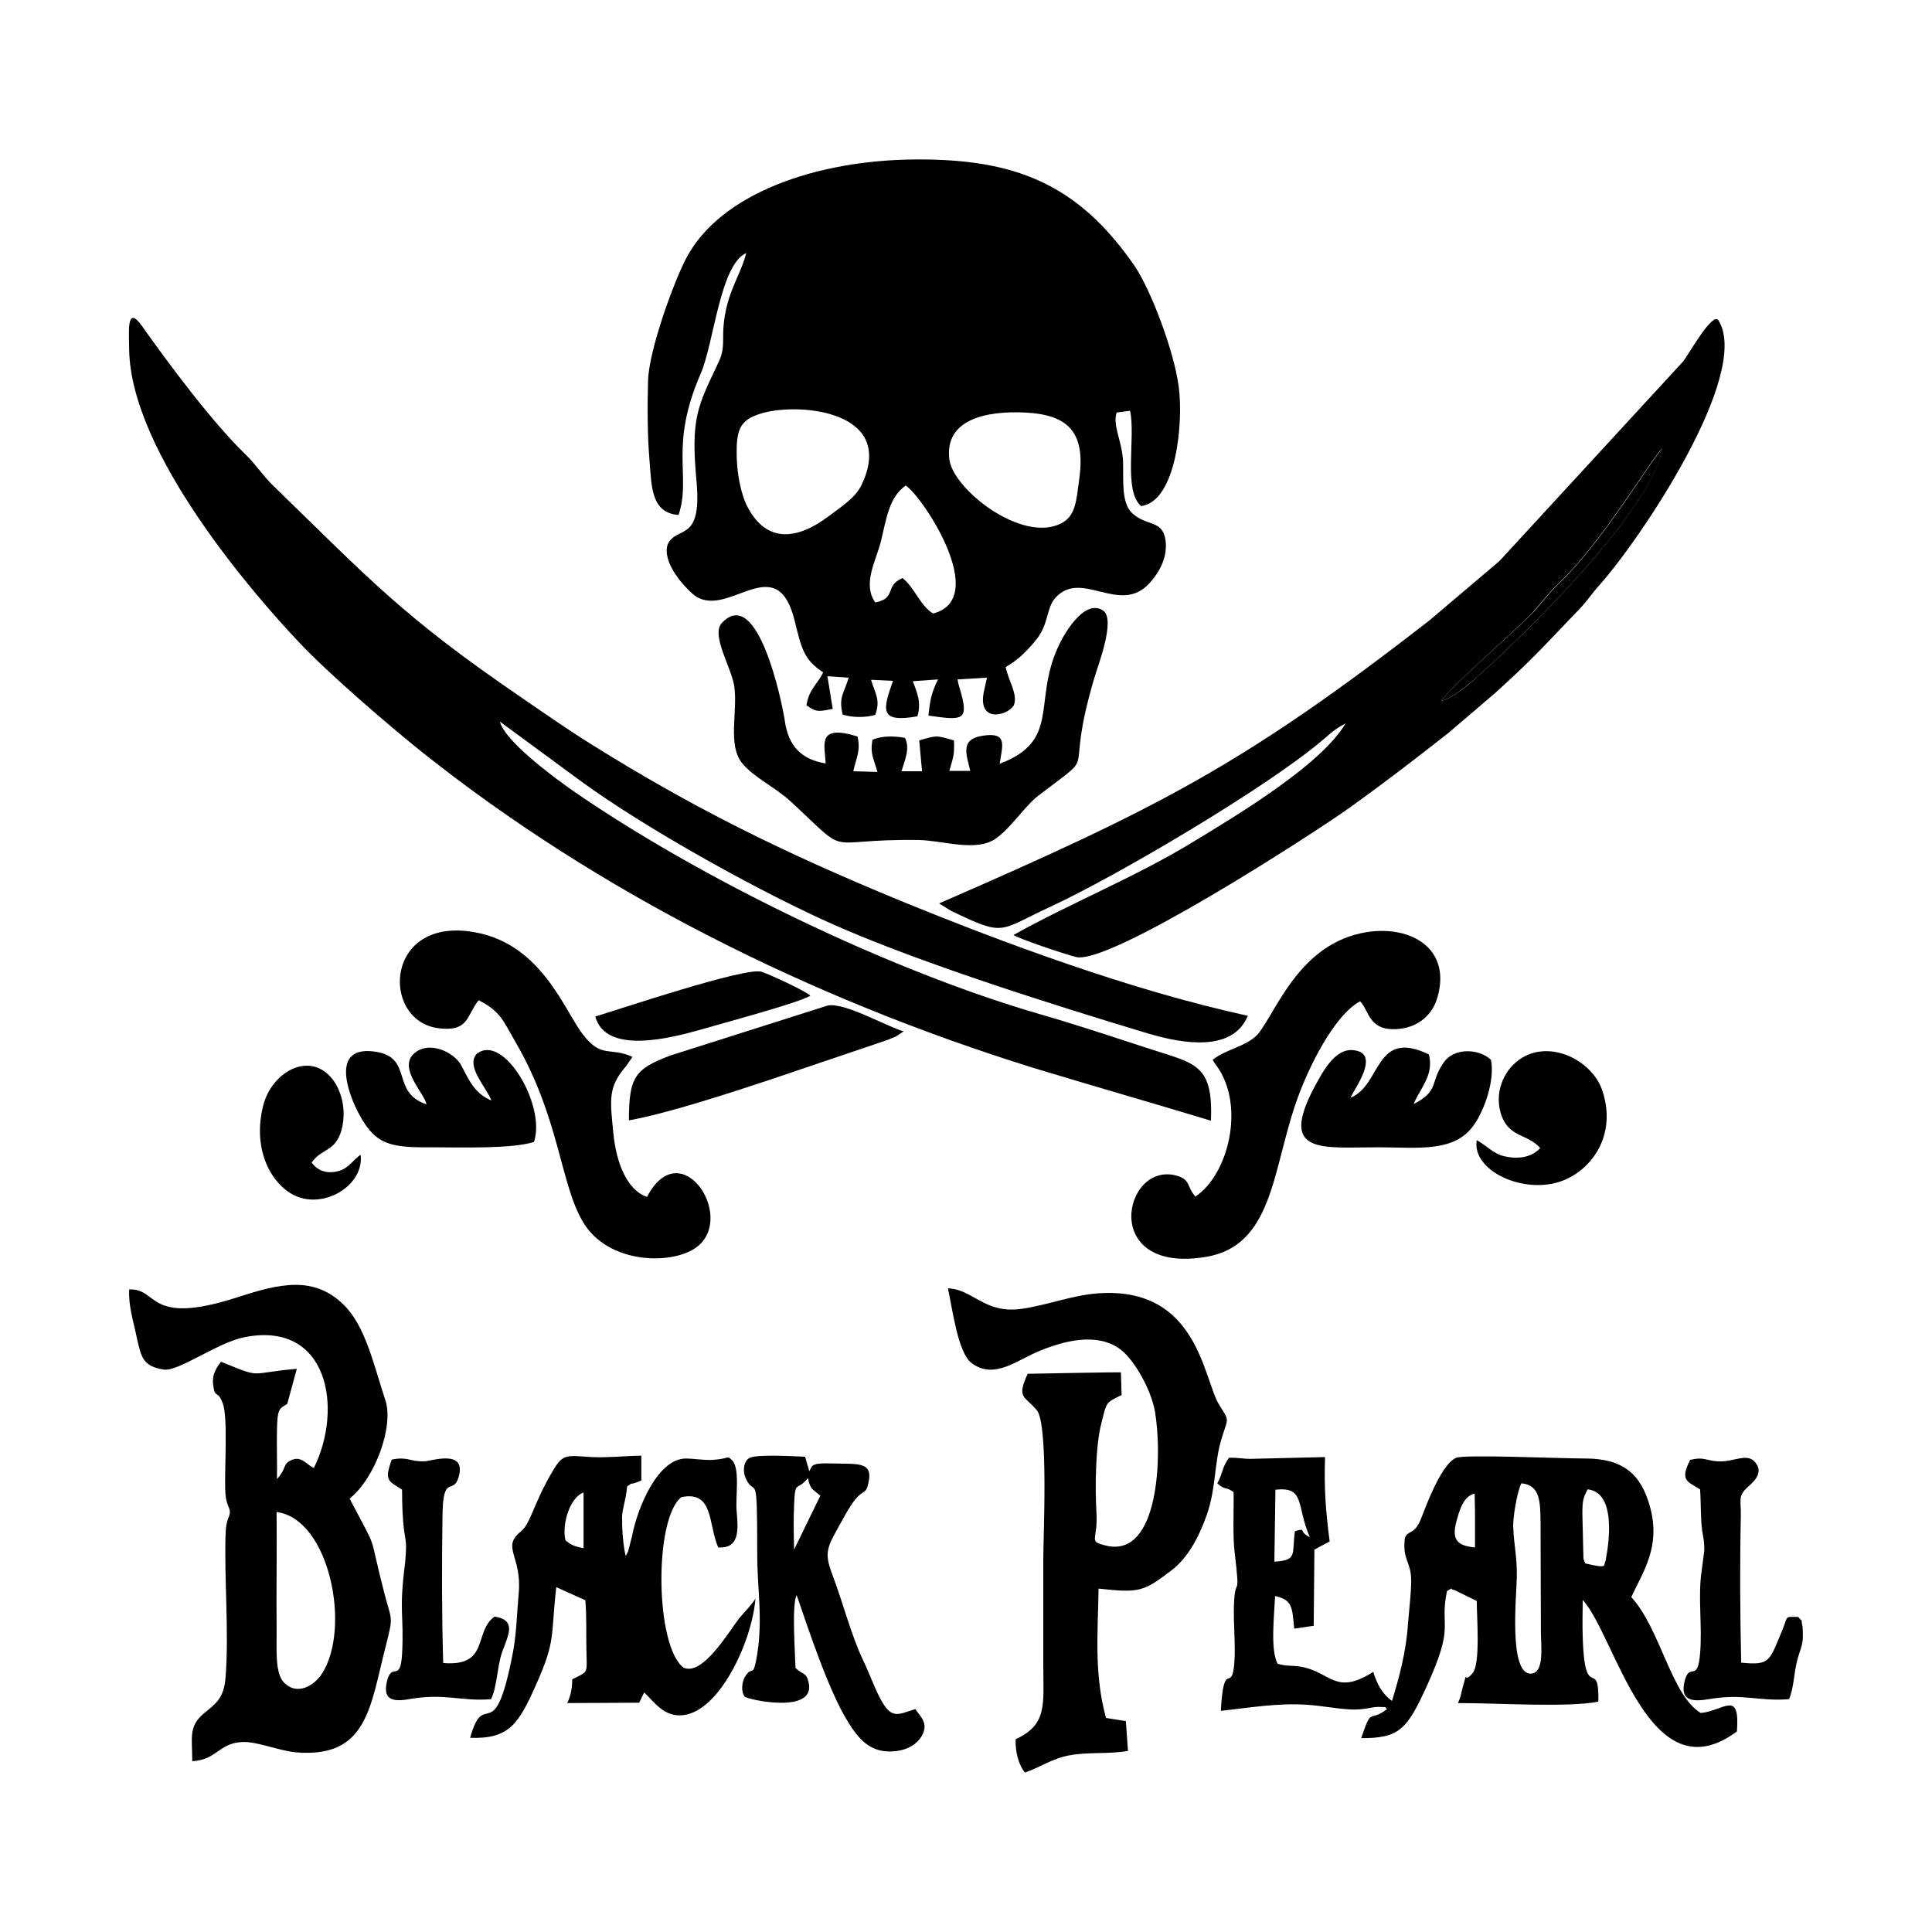 <svg width="1500" height="1500" viewBox="0 0 1500 1500" xmlns="http://www.w3.org/2000/svg">
  <!-- Original SVG transformed and centered -->
  <svg x="100.0" y="123.804" width="1300" height="1252.392" viewBox="0 0 472.4 455.1">
    >  <path class="st0" d="M155.1,100.3c3.7-11.1-2.8-19.1,6.3-40c3.7-8.6,5.4-30.6,12.8-33.9c-1.5,6.1-5.3,10.7-6.3,19.5 	c-0.6,5,0.5,7.2-1.6,11.5c-5.9,12.5-7.8,15.5-6.1,33.8c1.5,17.2-5.7,11.9-8.2,17.5c-1.5,5.1,4.5,11.6,7,13.8 	c9.4,8.3,23.6-13.3,28.8,7.4c2,8.1,2.6,11.2,8.1,14.8c-1.5,3.2-4.1,4.9-4.7,9.3c2.8,2,3.4,1.8,7.4,1l-1.5-9.2l6,0.4 	c-1.3,4.4-2.9,5.4-1.7,10.4c2.6,0.9,6.6,0.9,9.2,0.1c1.5-4.2,0.1-5.7-1.2-9.9l6.2,0.3c-2.8,8-4.1,12,6.9,10c1.2-4.1-0.2-6.8-1.3-9.9 	l7.1-0.5c-1.8,3.7-2.2,5.5-2.7,10.2c8.5,1.2,11.1,1.6,9.6-4.8c-0.4-1.9-1-3.2-1.4-5.4l8.3-0.5c-0.3,1.6-0.8,3.5-1,4.7 	c-1.2,8.2,7,5.9,8.6,3.1c1.2-3.2-1.6-7-2.3-10.8c3.4-1.9,6.1-4.6,8.6-7.7c3.6-4.4,2.8-8.9,5.4-11.8c7.4-8.3,18.3,5.2,26.7-4.3 	c2.7-3,5-7.2,4.4-11.9c-0.8-6-5.5-3.9-9.5-7.8c-3.1-3-2.3-9.6-2.5-14.7c-0.3-5.6-3-10-1.8-13.6l3.8-0.5c1.6,7.7-2,22.5,3.1,26.9 	c9.9-1.3,12-23.5,10.6-33.8c-1.3-9.8-7.7-26.9-12.4-33.9C267.7,6.7,249.8-0.2,221.8,0c-27.9,0.2-54.9,9.6-64.5,27.8 	c-3.5,6.6-10.5,25.8-10.8,34.5c-0.2,7.2-0.2,15.5,0.4,22.5C147.5,92.2,147.3,99.7,155.1,100.3 M231.5,84.6 	c-1.4-11.4,10.6-13.7,21.3-13.2c12.8,0.6,17.2,6,15.3,19.2c-0.8,5.6-0.9,10-5.1,12.1C251.9,108.3,232.5,93,231.5,84.6z M179,71.5 	c10.5-2.9,37.7-0.5,27.7,20.4c-1.8,3.7-5.9,6.2-9.3,8.8c-8.8,6.6-17.3,7.6-22.7-2.4c-2.1-3.8-3.2-10.2-3.2-15.3 	C171.4,75.5,172.9,73.2,179,71.5z M210.6,125c-3.7-5.3,0.2-11.6,1.6-17.3c1.5-6,2.2-12.4,7-15.7c4.8,3.1,23.9,32,7.7,36.1 	c-3.9-2.5-5-7.1-8.6-10C213.1,120.3,216.8,123.7,210.6,125z"/> <path class="st1" d="M305.3,271.2c0.7-16.4-4.7-16.1-18.3-20.6c-9.8-3.2-19.7-6.5-30.1-9.5c-42.4-12.3-96-38.3-131.9-63.2 	c-5.4-3.8-18.9-13.8-20.3-19.3l22.3,16.4c18.6,13.7,52.8,32.7,74.2,41.9c23.8,10.3,60.1,21.8,86.4,29.7c10.1,3,23.9,5.2,28.1-5 	c-33-7.2-69-20.6-98.1-32.5c-33.7-13.9-58.6-26.3-86.8-43.9c-6.6-4.1-12.9-8.5-19.6-13.1C77.3,129,68,118.5,40.7,92 	c-3-2.9-4.8-5.9-7.7-8.7C23.6,74.2,11.5,58,3.8,47.1c-4.6-6.5-3.7,1.8-3.7,6.6c0.5,29.3,35.4,69.3,48,82.6 	c8.1,8.6,24.3,22.6,34.5,30.8c49.8,39.7,109.7,69.6,172.3,89.1C271.6,261.3,288.2,266,305.3,271.2"/> <path class="st1" d="M228.6,209.9l3.4,2.1c15.5,7.4,13.1,5.7,28.3-1.3c18.7-8.7,60.4-33.3,76.3-46.7c2.6-2.2,3.5-3.2,6.7-4.9 	c-6.8,11.5-29.4,25.2-43.3,33.6c-15.9,9.7-34.1,17-50.4,26.1c1.6,1.1,14.4,5.4,17.6,6.2c9.4,2.5,67.6-35.2,77.2-42.1 	c10.2-7.3,18.6-13.8,27.9-21.1l13-11.1c11.4-10.3,13.8-13.3,24.1-24c2.2-2.3,3.1-3.9,5.5-6.6c11.3-12.6,43-59.5,33.6-74.7 	c-1.6-2.6-8.3,9.4-9.9,11.5l-51.9,56.4L367,130C314.4,170.9,290.3,183,228.6,209.9 M370.3,152.8c2-3.5,22-20.9,25.6-24.8 	c2.8-3.1,4.7-5.8,7.7-8.6c12.2-11.5,26.6-36,29-37.8C429.3,99.2,395,133,380.4,146C378.1,148.1,374.1,151.6,370.3,152.8z"/> <path class="st1" d="M307.1,373.5c2.4,2.2,2.2,0.7,4.6,2.5c0.1,5.2-0.3,12.3,0.3,17.1c1.7,14.2,0.1,5.8-0.2,14.7 	c-0.2,5.2,0.5,11.4,0.1,16.4c-0.7,8.9-3-1.6-3.8,13.5c8.3-0.9,16-2.3,24.6-1.7c4.1,0.3,8,1.1,12,1.3c4.3,0.2,6.1-0.9,8.5-0.7 	c2.8,0.2,0.3-0.6,1.8,0.6c-5.2,4-4.2-1-7.3,8.2c10.7,0,12.9-2.3,18.6-14.9c8-17.6,3.4-16,5.6-26.6c2.7-1.5,0.1-0.6,2.1-0.3l6.3,3.1 	c0,4.6,1.1,17.8-1.2,20.4c-2.9,3.4-1.1-1.9-2.8,4.1c-0.7,2.5-0.2,1.8-1.3,4.3c11.5,0,31,1.3,39.6-0.4c0.3-14.9-5.1,5.5-4.4-28.7 	c9.3,10.2,18.7,55.6,43.5,37.1c0.9-12-3.7-5.8-10.2-5.2c-8.4-5.1-11.3-23.6-19.6-32.7c3.2-7,8.4-14.1,5.3-25.4 	c-2.5-9.2-7.5-13.7-18.3-13.7c-7.3,0-33.9-1.2-36.4-0.2c-4.7,2-9.4,16.2-10.3,18.1c-1.9,3.8-3.3,2.2-4.2,4.6 	c-0.7,6.3,1.8,6.5,1.8,12c0,3.4-0.6,8.4-0.9,12.1c-0.5,7.9-2.5,15.2-4.5,21.8c-3-2.2-4.2-4.8-5.3-8.2c-10.4,6.6-11.8,0.5-19.6-1.3 	c-3.2-0.7-4.4-0.1-7.4-1c-2.1-4.1-0.9-13.7-0.7-19.1c5.1,1.1,4.8,3.5,5.4,9.2l5.5-0.8l0.2-21.5l4.3-2.3c-1.1-8.5-1.6-14.9-1.3-23.8 	l-21.1,0.5c-2.2,0-3.6-0.4-6-0.3C308.4,369,308.6,370.9,307.1,373.5 M392.9,373.5c5.4,0.5,5.3,5.4,5.4,11.1l0.1,31 	c0,3.5,1.1,11.6-2.9,11.6c-6.2,0-4-21.9-3.9-27.1c0.1-5.9-0.8-9-1-14.1C390.4,383.5,391.7,375.7,392.9,373.5z M323.5,375.3 	c8.5-0.9,5.8,4.4,9.7,13.4c-3.5-1.7-0.7-2.7-4.2-1.7c-0.9,6.6,0.8,8.2-5.8,8.6L323.5,375.3z M379.8,391.6c-5.2-0.5-6.5-2.3-5.3-7.1 	c1-3.9,2.2-7.4,5.2-8.1l0.1,4.9l0,0.9L379.8,391.6z M410.1,382.1c0-3.6,0.2-4.5,1.5-6.9c9.4,1,5,20.2,5,20.3 	c-0.7,1.1,1.1,2.2-5.7,0.6c-0.1-0.2-0.2-0.5-0.3-0.7c0-0.2-0.2-0.5-0.2-0.7L410.1,382.1z"/> <path class="st0" d="M46,366.9c-2.7,1.1-1.4,2.4-4.2,5.4c0.1-4.5-0.1-9.1,0-13.6c0.1-6.3,0.6-6.2,2.9-7.6l2.7-9.9 	c-14.1,1.2-9.3,2.9-21.4-2c-1,1.4-2.6,3.3-2.2,6.5c0.5,4.2,1.2,1.2,2.7,5.2c1.5,3.8,0.5,18.4,0.7,24.2c0.1,4.3,1.1,4.8,1.3,6.2 	c0.2,1.7-1.1,2-1.2,6.6c-0.4,12.2,1,27.8,0,40.4c-0.5,5.9-2.7,7.3-6.1,10.1c-4.4,3.7-3.3,6.7-3.3,13.5c7-0.4,7.4-5,13.9-5.4 	c4.2-0.3,10.6,2.5,15.4,2.9c20.2,1.7,20.9-13,25.3-30c2.2-8.7,1.7-6.8-0.4-14.9c-4.9-18.9-1.2-10.2-9.8-26.7 	c7.2-5.7,12.5-20.4,10.1-27.7c-3.4-10.3-5.6-20.9-11.8-27c-8.4-8.2-17.9-6-29.9-2.1c-25.7,8.3-22.2-2.6-30.6-2.2 	c-0.2,4.9,1.2,8.9,2.2,13.8c1.2,5.3,1.7,7.9,7.5,8.8c4.1,0.7,15-7.5,22.7-9.1c23.9-4.8,28,20.2,19.7,36.9 	C49.9,368,48.7,365.8,46,366.9 M41.7,381.6c14.9,1.9,21.1,32.7,12.8,45.6c-2.1,3.3-7.1,6.5-10.9,2.3c-2.5-2.8-1.8-10.4-1.9-14.7 	C41.6,403.7,41.8,392.6,41.7,381.6z"/> <path class="st0" d="M280.1,348.6l-0.2-6.4c-0.9-0.1-26,0.4-26.3,0.4c-3.2,7-0.9,6.1,2.6,10.3c3.3,4.1,1.8,35.8,1.8,42.1 	c0,9.7,0,19.5,0,29.2c0,11.7,1.3,17.3-7.8,21.5c-0.1,3.6,0.8,7.1,2.6,9.4c4-1.3,7.6-3.9,12.3-4.8c5.6-1.1,11.1-0.3,16.8-1.3 	l-0.6-8.4l-5.6-0.9c-3.4-12.4-2.3-23.9-2.1-36.5c11.6,1.3,12.7,0.8,20.4-5c4.4-3.3,7.6-8.7,10.1-15.7c2.7-7.7,2.1-14.8,4.2-21.6 	c1.8-6,2.4-4.7-0.6-9.4c-4.6-7.4-6-33.6-34.2-31.6c-7.3,0.5-14.5,3.4-21.8,4.4c-10.3,1.4-13.6-5.6-20.6-5.8 	c1.3,5.9,2.8,18.2,6.7,21.1c6.5,4.8,12.9-1,19.5-3.6c6.7-2.7,15.8-5.1,22.3-0.4c3.6,2.5,8.7,10.9,9.9,17.6 	c2.1,12,1.3,41.4-13.7,37.9c-5.4-1.3-2.3-1.3-2.8-9.4c-0.4-6.8-0.3-18.7,1.4-25.2C275.9,350.6,275.5,350.8,280.1,348.6"/> <path class="st1" d="M140.6,374.4c2.1-1.6,0.1,0,4-1.7l0-7c-5.5,0.1-8.9,0.6-14,0.4c-6.9-0.4-8-1.1-10.8,3.6 	c-5.6,9.3-6.4,15.2-9.2,17.4c-5.6,4.5,0.4,6.9-0.6,17.5c-0.5,5.4-0.6,11.1-1.6,16.5c-5.4,28.1-8,9.5-12.1,24.2 	c11,0.4,13.7-3.9,18.7-15.2c5.5-12.4,4-13.1,5.6-27.3l8.2,3.7c0.4,4.5,0.2,9.1,0.3,13.6c0.1,7.3,0.8,6.3-4,8.7 	c0,2.8-0.5,4.8-1.4,6.7l20.3-0.1l1.4-2.9c2.8,2.6,5.6,7.1,11.1,6.4c10.4-1.3,19.4-21.1,20.3-32.9c-0.8,1.5-3.2,3.9-4.6,5.6 	c-2.8,3.6-10.3,16.4-15.7,13.9c-8-6-8.4-42-0.6-48.1c9.2-1.9,7.5,7.6,10.4,14.2c5.9,0.3,5.7-4.6,5.2-10.1c-0.4-4.2,1-11.9-1.2-14.4 	c-1.7-1.7-0.5-0.5-5.8-0.2c-2.3,0.1-5.5-0.4-7.2-0.4c-8.1-0.1-13.8,14-15.3,21.8l-1.1,4.3c-0.1,0.2-0.3,0.8-0.3,0.7 	c-0.1-0.1-0.2,0.5-0.4,0.7c-0.6-2-1.1-7.6-1-10C138.9,381.5,140.2,378.7,140.6,374.4 M123.2,389.6c-1.1-4.6,1.3-12.2,5.1-13.5 	l0,15.7C125.3,391.2,124.7,390.8,123.2,389.6z"/> <path class="st1" d="M245.7,170.5c0.7-5,2.5-9.1-4.9-7.9c-6.3,1-4.5,5.2-3.4,9.9l-5.9,0c1-3.7,1.5-4.2,1.3-8.6c-5-1.4-4.7-1.5-9.8,0 	l0.8,8.7l-5.8,0c1.1-3.6,2.4-6.4,1-9.4c-3.1-0.6-6.4-0.6-9.2,0.5c-0.7,4.3,0.4,5.2,1.4,9.1l-6.8-0.2c0.9-4,2.1-5.7,1.2-9.8 	c-11.6-3.6-9.2,2.4-9,7.6c-6.8-1.1-10.5-4.9-11.5-11.9c-0.8-5.5-7.7-38.6-17.8-27.7c-3.1,3.3,2.7,12.6,3.5,17.7 	c1.1,7.2-2,16.7,2.3,21.9c3.2,3.9,9.2,6.7,13.5,10.6c17.8,16.5,8.2,10.6,36.2,11c6.8,0.1,16.3,3.5,21.8-0.4c4.3-3,8.3-9.3,12-12.1 	c18-13.8,6.8-2.8,15.8-33.2c1-3.5,6.2-16.7,2.4-19.1c-5.5-3.4-11.4,7.5-12.7,10.5C255.1,153.2,262.9,164,245.7,170.5"/> <path class="st0" d="M98.7,237.2c6.2,3.2,6.8,5.6,10.4,11.8c12.4,21.3,12.6,39.9,19,50.7c7.1,12.1,25.4,12.3,32.2,7.1 	c11.1-8.5-4.6-32.3-14.1-14.1c-5.8-2-8.7-9.9-9.5-18c-0.9-9.4-1.6-12.9,3.6-18.9l1.8-2.6c-6.3-2.9-8.6,0.5-13.8-6.1 	c-5.3-6.6-11.5-25.4-30.3-29c-25.9-5-27.1,24.8-10.7,27C96,246.2,95.2,241.6,98.7,237.2"/> <path class="st0" d="M305.8,254c0.9,1.6,0.2,0.4,1.1,1.7c8.2,11.3,3.3,30.8-6,36.9c-2.5-2.9-1.3-4.8-5.3-5.9 	c-15-4.2-21.8,28,8.4,22.9c18.7-3.2,18.6-24.1,25.3-43.5c3.4-9.9,10.8-24.7,18.1-28.6c2.7,2.9,2.4,8.6,11,7.8 	c5.7-0.6,9.5-4.2,10.8-8.9c4-13.7-7.4-20.4-20-18.4c-19,3.1-25.4,22.4-30.6,28.7C315.4,250.3,309.7,250.9,305.8,254"/> <path class="st1" d="M208.7,373.3c1.3-6-3-5.2-10.2-5.4c-6-0.2-5.6,0.5-6.5,2.2l-1.2-4.1c-3-0.1-13.9-0.8-15.8,0.4 	c-1.7,1.1-1.8,3.9-0.9,5.8c2.7,5.7,3.2-3.9,3.2,21.2c0,10.7,1.8,19-0.3,30c-1,5-1.1,1.4-3.1,4.6c-0.9,1.4-1.3,4.3-0.1,5.7 	c0.7,0.8,20.1,5.1,18-4c-0.7-3.1-1.7-2.1-3.7-4.1c-0.1-3.9-1.1-18,0.3-20.5c0.5,0.7,7.4,23.3,13.5,34c3.7,6.5,7.2,10.6,14,10 	c3.7-0.3,6.4-1.9,7.8-4.3c2.1-3.6-0.4-5.5-1.8-7.6c-4.9,1.5-6.7,3.1-9.9-3c-1.7-3.2-3.1-7.2-4.8-10.7c-3.5-7.5-5.5-15.6-8.4-23.4 	c-2-5.4-2.5-7.2,0.4-12.4c1.4-2.5,4.2-7.9,5.8-9.7C207.3,375.2,208,376.7,208.7,373.3 M187.7,392.2c-0.1-4.2-0.2-8.6,0-12.7 	c0.3-7.3,0.8-3.5,3.9-7.5c0.3,1.3,0.4,1.9,1.1,3l2.4,2L187.7,392.2z"/> <path class="st1" d="M352.5,278.7c11.1,0,21.5,1.6,27-6.3c2.8-3.9,6-12.5,4.8-18.4c-3.6-3.3-10.4-3.3-13.2,0.6 	c-4.2,5.8-1.1,8-8.6,11.9c1.8-4.5,5.8-8.1,4.3-14c-15.4-7.4-13.3,8.7-22.1,12.2c1-2.4,8.7-12.6,0.8-13.4c-5.4-0.6-8.9,6.6-11.1,10.6 	C324.4,280.9,336.7,278.7,352.5,278.7"/> <path class="st1" d="M114.3,277.2c3.5-10.1-8.5-30.8-16.1-24.9c-3.3,3.5,2.8,9.6,4.1,13.2c-4.6-2-6-5.1-8.5-9.9 	c-2-3.8-9.4-7.3-13.6-3.1c-4,4.2,3.3,11.1,3.8,14.1c-10.1-3.4-3.8-13-14-14.8c-13.2-2.3-8.4,11.4-4.9,17.8c4.7,8.7,9.2,9.2,20.8,9.1 	C93.6,278.7,107.9,279.2,114.3,277.2"/> <path class="st1" d="M88.5,382.9c0.1-12.6,3-5.7,4.6-11.3c2.2-7.9-8-4.3-9.7-4.3c-4.3,0.1-4.6-1.4-9.2-0.5c-2.3,6.2-0.8,6,2.9,8.5 	c0,3.9,0.1,7.9,0.6,11.7c0.3,2.3,0.6,2.7,0.5,5.4c0,0.3-0.2,2.9-0.2,3.2c-1.9,14.6-0.3,14.3-0.9,26.1c-0.5,8.3-2.9,1.9-4.3,7.8 	c-1.3,5.7,2.5,5.6,6.9,4.8c9.7-1.6,14.2,0.8,22.5,0.1c1.7-3.4,1.7-9.1,3.1-13.2c1.7-4.8,4.3-9.1-2.1-10.1c-6,4.2-1.3,14.2-14.5,13.1 	C88.3,410.5,88.3,396.6,88.5,382.9"/> <path class="st1" d="M458.5,367.2c-2.1-2-5.6,0-8.9,0.1c-4.3,0.2-4.7-1.5-9.1-0.4c-3,5.9-0.7,6.1,2.8,8.3c0.3,4,0.1,7.9,0.6,11.7 	c0.4,2.4,0.6,2.9,0.6,5.5l-0.7,5.4c-1.2,7.7,0.2,16-0.5,23.8c-0.7,8.5-3,2-4.4,7.9c-1.3,5.6,2.6,5.6,6.9,4.9c10-1.7,13.9,0.7,22.6,0 	c1.4-3.2,1.3-7.2,2.4-11.3c0.5-1.9,1.3-3.5,1.5-5.8c0-0.4,0-3-0.1-3.4c-0.6-2.9,0.3-0.8-1.2-2.7c-3.9,0-2.8-0.5-4.4,3.5 	c-3.8,9.1-3.5,10.2-11.7,9.4c-0.3-13.9-0.4-27.4-0.1-41.2c0.1-4.9-0.9-5.7,1.9-8.3C458.3,373.2,461.7,370.3,458.5,367.2"/> <path class="st1" d="M141.1,271.1c10.7-1.9,28.4-7.7,39.3-11.3l33.4-11.3c0.5-0.2,2-0.8,2.5-1l1.7-1.1c0.1-0.1,0.4-0.3,0.6-0.4 	c-5.1-1.5-16.5-8.2-21.4-7.3l-44.4,14.1C142.8,256.6,141.1,258.8,141.1,271.1"/> <path class="st1" d="M398.2,278.9c-2,2.3-5.7,3.4-10.2,2.3c-3.1-0.7-5.3-3.3-7.7-4.5c-1.5,8.6,13.4,15.6,24.3,11.4 	c8.2-3.2,15.2-12.8,11.2-25.2c-3-9.4-16.8-15.7-25.1-7.6c-3.1,3-5.5,8.5-3.4,14.5C389.6,276,394.5,274.8,398.2,278.9"/> <path class="st2" d="M131.6,241.8c3,10.8,21,6.2,30.1,3.6c5.1-1.5,27.9-7.6,30.6-9.5c-1.8-1.5-11.1-5.8-13.7-6.7 	C174.4,227.6,137.4,240.1,131.6,241.8"/> <path class="st3" d="M370.3,152.8c3.8-1.2,7.8-4.8,10.1-6.8c14.6-13,48.9-46.8,52.3-64.4c-2.4,1.8-16.8,26.3-29,37.8 	c-3,2.8-4.9,5.6-7.7,8.6C392.3,131.9,372.3,149.3,370.3,152.8"/> <line class="st1" x1="47.2" y1="277.9" x2="47.2" y2="277.9"/> <path class="st1" d="M51.6,283c1.6,2.3,4.4,3.4,7.9,2.3c2.4-0.7,4.1-3.3,5.9-4.5c1.1,8.6-10.4,15.6-18.8,11.4 	c-6.4-3.2-11.8-12.8-8.7-25.2c2.3-9.4,13-15.7,19.5-7.6c2.4,3,4.2,8.5,2.6,14.5C58.2,280.1,54.4,278.9,51.6,283"/> 
  </svg>
</svg>